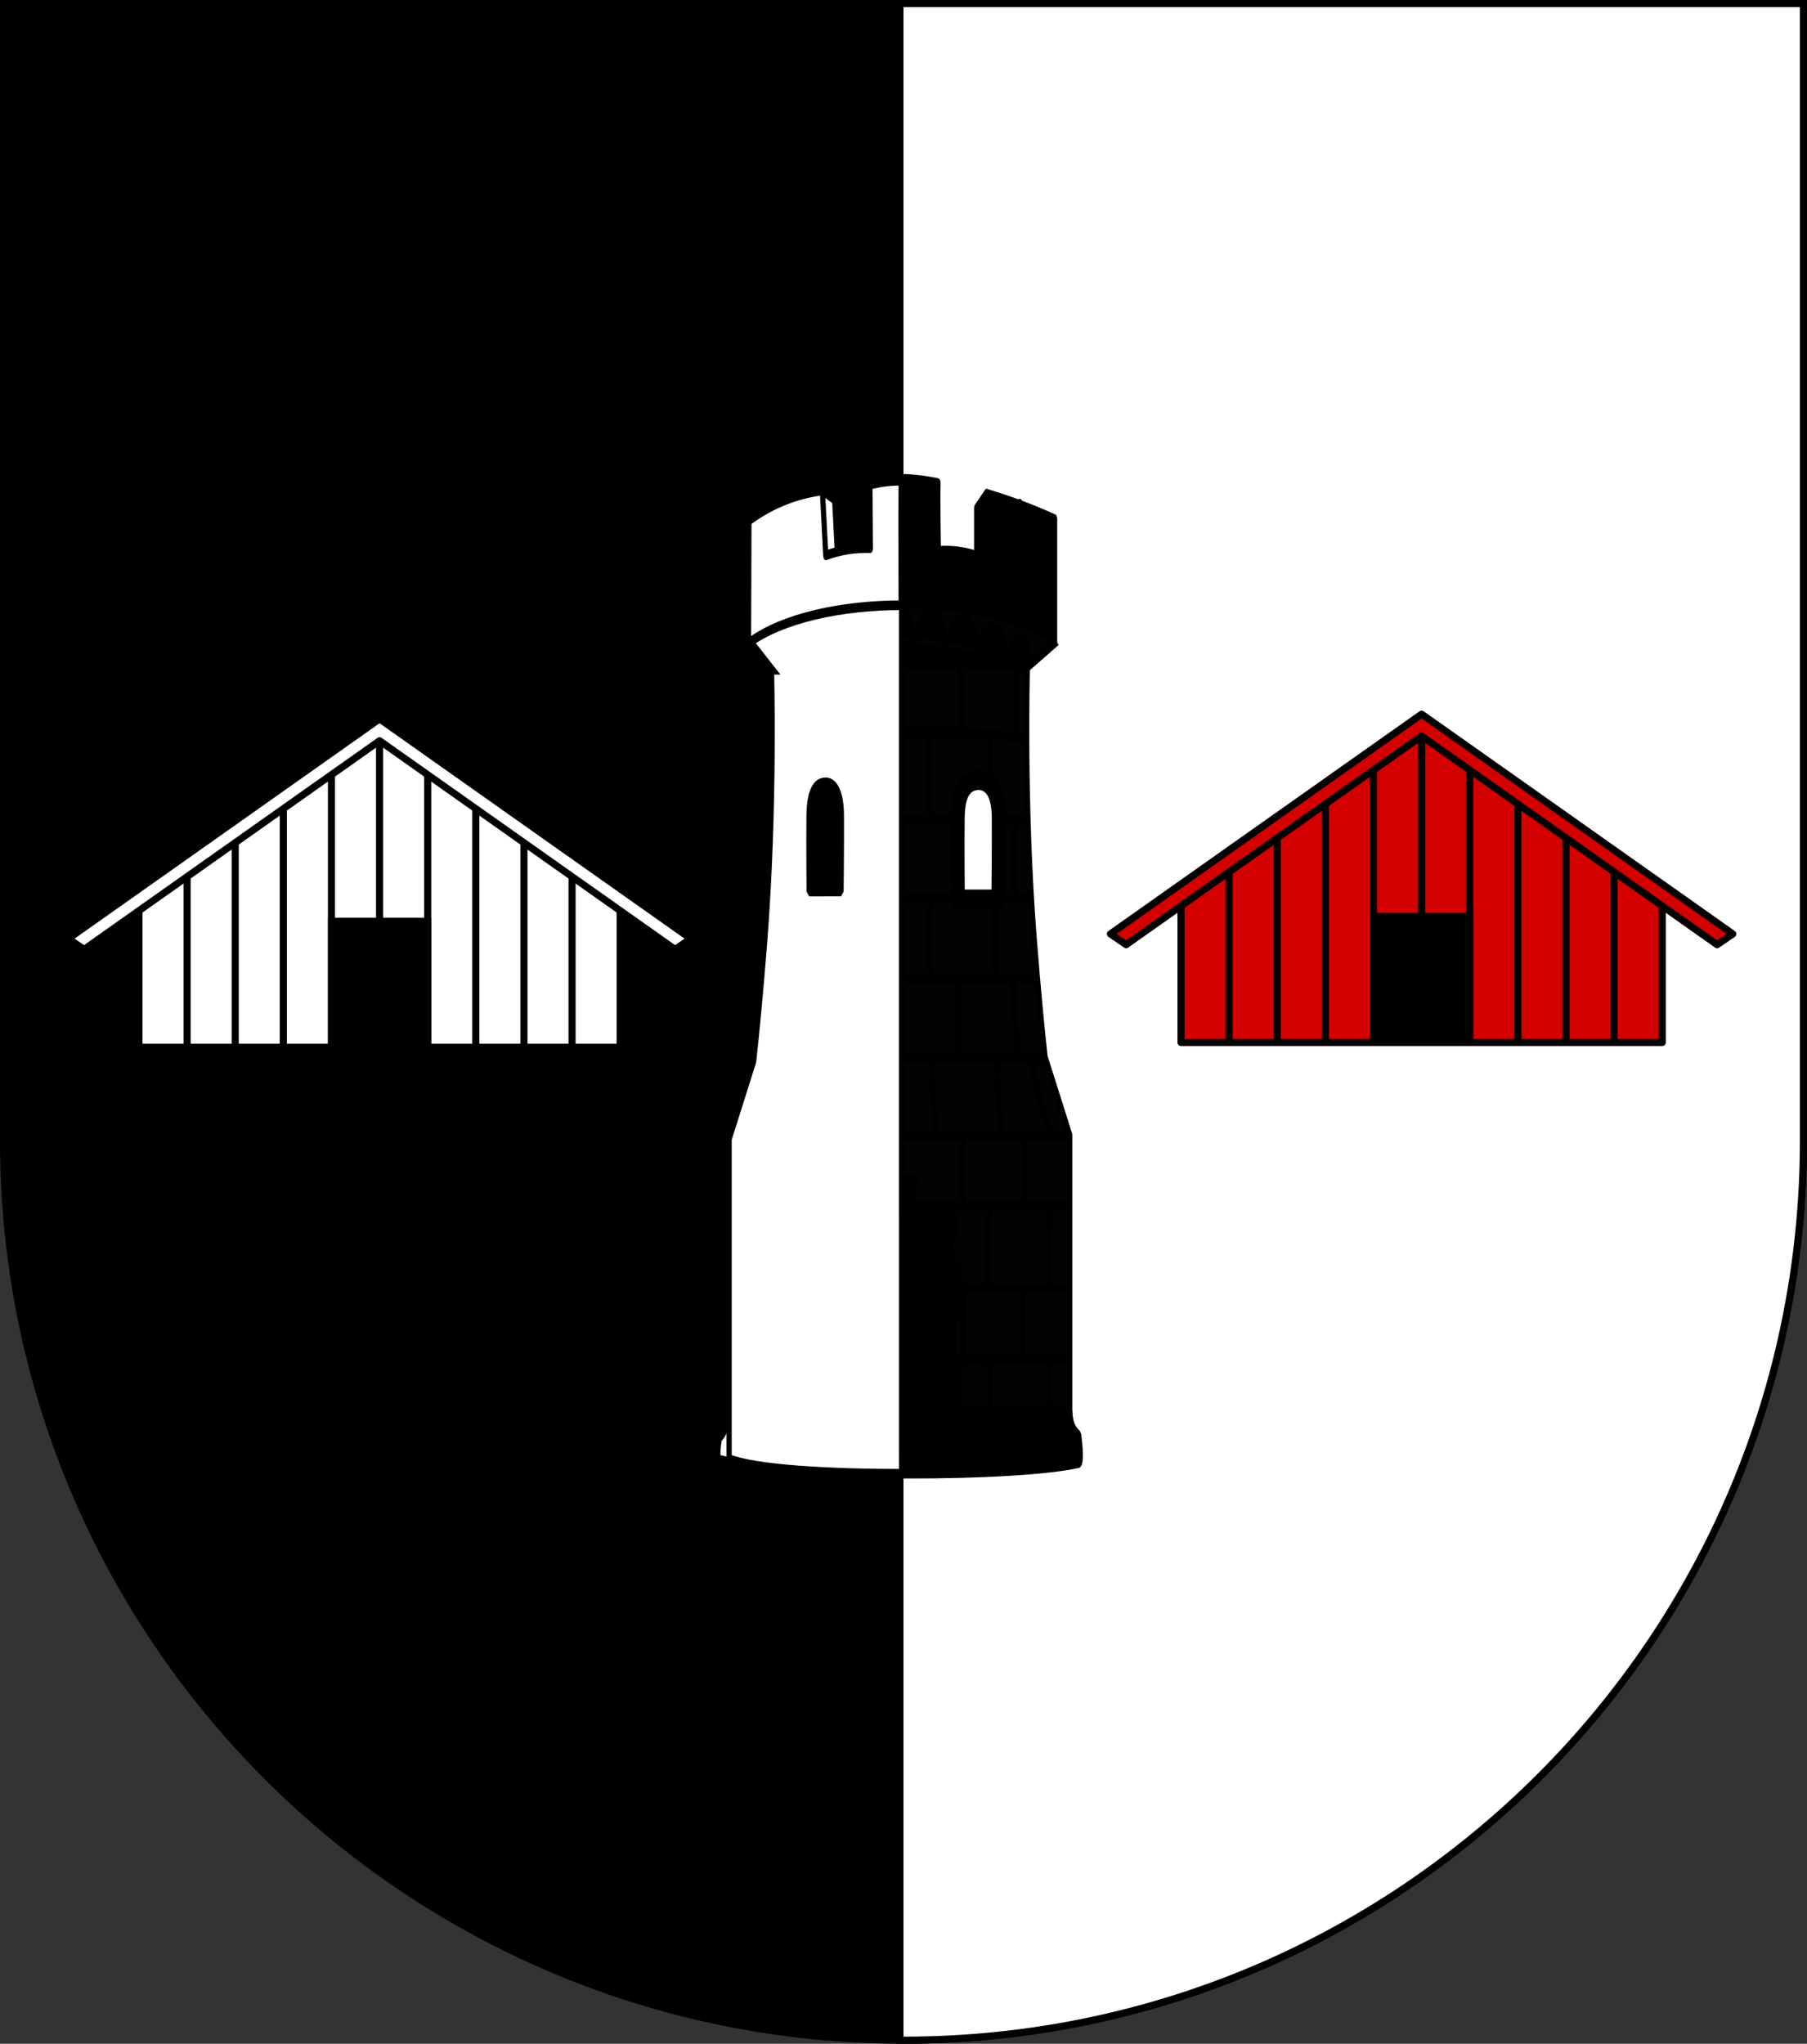 <?xml version="1.0" encoding="UTF-8" standalone="no"?>
<!-- Created with Inkscape (http://www.inkscape.org/) -->

<svg
   xmlns:osb="http://www.openswatchbook.org/uri/2009/osb"
   xmlns:dc="http://purl.org/dc/elements/1.1/"
   xmlns:cc="http://creativecommons.org/ns#"
   xmlns:rdf="http://www.w3.org/1999/02/22-rdf-syntax-ns#"
   xmlns:svg="http://www.w3.org/2000/svg"
   xmlns="http://www.w3.org/2000/svg"
   xmlns:sodipodi="http://sodipodi.sourceforge.net/DTD/sodipodi-0.dtd"
   xmlns:inkscape="http://www.inkscape.org/namespaces/inkscape"
   version="1.1"
   width="763"
   height="863"
   id="svg2"
   inkscape:version="0.48.3.1 r9886"
   sodipodi:docname="Wappen_Kaiserlich_Bugenhog.svg">
  <rect width="100%" height="100%" fill="#333333" stroke="none"/>
  <sodipodi:namedview
     pagecolor="#ffffff"
     bordercolor="#666666"
     borderopacity="1"
     objecttolerance="10"
     gridtolerance="10"
     guidetolerance="10"
     inkscape:pageopacity="0"
     inkscape:pageshadow="2"
     inkscape:window-width="1920"
     inkscape:window-height="1018"
     id="namedview105"
     showgrid="true"
     inkscape:zoom="0.38673743"
     inkscape:cx="-78.781302"
     inkscape:cy="435.94292"
     inkscape:window-x="-8"
     inkscape:window-y="-8"
     inkscape:window-maximized="1"
     inkscape:current-layer="svg2">
    <inkscape:grid
       type="xygrid"
       id="grid37842" />
  </sodipodi:namedview>
  <defs
     id="defs4">
    <linearGradient
       id="linearGradient35514"
       osb:paint="solid">
      <stop
         style="stop-color:#000000;stop-opacity:1;"
         offset="0"
         id="stop35516" />
    </linearGradient>
    <inkscape:perspective
       sodipodi:type="inkscape:persp3d"
       inkscape:vp_x="0 : 431.5 : 1"
       inkscape:vp_y="0 : 1000 : 0"
       inkscape:vp_z="763.00006 : 431.5 : 1"
       inkscape:persp3d-origin="381.50003 : 287.66667 : 1"
       id="perspective109" />
  </defs>
  <path
     d="m 761.5,1.5 0,480 c 0,209.868 -170.132,380 -380,380 C 171.632,861.5 1.5,691.368 1.5,481.5 l 0,-480 760,0 z"
     id="path2850-7"
     style="fill:#000000;fill-opacity:1;stroke:#000000;stroke-width:3;stroke-miterlimit:4;stroke-opacity:1;stroke-dasharray:none" />
  <path
     d="m 380,1.5 0,860 c 0.501,0.002 0.999,0 1.5,0 209.868,0 380,-170.132 380,-380 l 0,-480 -381.5,0 z"
     id="path2850"
     style="fill:#ffffff;fill-opacity:1;stroke:#000000;stroke-width:3;stroke-miterlimit:4;stroke-opacity:1;stroke-dasharray:none"
     inkscape:connector-curvature="0" />
  <g
     id="g88345"
     transform="matrix(0.34,0,0,0.629,20.248,175.058)">
    <path
       inkscape:connector-curvature="0"
       d="m 919.679,120.033 297.152,5.455 32.521,28.369 -33.048,15.659 c -0.062,1.185 -4.751,91.574 8.592,183.141 4.849,33.287 9.432,59.239 13.493,79.102 l 30.518,52.18 0,218.643 c -68.042,8.378 -356.874,12.055 -424.356,-2.521 l 0,-215.21 30.518,-52.234 c 4.061,-19.863 8.644,-45.761 13.493,-79.048 13.431,-92.171 8.591,-183.409 8.591,-183.409 l 0.685,0 -27.039,-18.663 48.879,-31.465 z"
       id="path3445"
       style="fill:#000000;fill-opacity:0.985;fill-rule:evenodd;stroke:#000000;stroke-width:6.483;stroke-linecap:butt;stroke-linejoin:miter;stroke-miterlimit:4;stroke-opacity:1;stroke-dasharray:none" />
    <path
       inkscape:connector-curvature="0"
       d="m 1075.045,149.733 c 0,0 -0.694,-18.078 -18.545,-18.178 -17.852,-0.099 -19.045,18.162 -19.045,18.162"
       id="path3611"
       style="fill:#000000;fill-opacity:0.996;fill-rule:evenodd;stroke:#000000;stroke-width:6.483;stroke-linecap:round;stroke-linejoin:round;stroke-miterlimit:4;stroke-opacity:1;stroke-dasharray:none" />
    <path
       inkscape:connector-curvature="0"
       d="m 1217.496,217.47 c 0,0 -80.474,-5.689 -159.49,-6.072 -81.464,-0.392 -159.49,6.072 -159.49,6.072"
       id="path3629"
       style="fill:#000000;fill-opacity:0.996;stroke:#000000;stroke-width:6.483;stroke-linecap:butt;stroke-linejoin:miter;stroke-miterlimit:4;stroke-opacity:1;stroke-dasharray:none" />
    <path
       inkscape:connector-curvature="0"
       d="m 1216.695,171.15 c 0,0 -80.3,-13.675 -159.147,-14.595 -81.288,-0.941 -159.147,14.595 -159.147,14.595"
       id="path3607"
       style="fill:#000000;fill-opacity:0.996;stroke:#000000;stroke-width:6.483;stroke-linecap:butt;stroke-linejoin:miter;stroke-miterlimit:4;stroke-opacity:1;stroke-dasharray:none" />
    <path
       inkscape:connector-curvature="0"
       d="m 1215.314,271.97 -318.421,0"
       id="path3449"
       style="fill:#000000;fill-opacity:0.996;fill-rule:evenodd;stroke:#000000;stroke-width:6.483;stroke-linecap:butt;stroke-linejoin:miter;stroke-miterlimit:4;stroke-opacity:1;stroke-dasharray:none;display:inline" />
    <path
       inkscape:connector-curvature="0"
       d="m 1201.68,170.876 c 0,27.929 0,45.783 0,45.783 l 0.252,2.175"
       id="path3451"
       style="fill:#000000;fill-opacity:0.996;fill-rule:evenodd;stroke:#000000;stroke-width:6.483;stroke-linecap:butt;stroke-linejoin:miter;stroke-miterlimit:4;stroke-opacity:1;stroke-dasharray:none;display:inline" />
    <path
       inkscape:connector-curvature="0"
       d="m 1134.085,158.398 c 0,27.929 0,54.295 0,54.295"
       id="path3455"
       style="fill:#000000;fill-opacity:0.996;fill-rule:evenodd;stroke:#000000;stroke-width:6.483;stroke-linecap:butt;stroke-linejoin:miter;stroke-miterlimit:4;stroke-opacity:1;stroke-dasharray:none;display:inline" />
    <path
       inkscape:connector-curvature="0"
       d="m 1220.681,325.274 -329.154,0"
       id="path3457"
       style="fill:#000000;fill-opacity:0.996;fill-rule:evenodd;stroke:#000000;stroke-width:6.483;stroke-linecap:butt;stroke-linejoin:miter;stroke-miterlimit:4;stroke-opacity:1;stroke-dasharray:none;display:inline" />
    <path
       inkscape:connector-curvature="0"
       d="m 1095.124,213.47 c 0,35.826 0,56.495 0,56.495 l 0.25,0"
       id="path3459"
       style="fill:#000000;fill-opacity:0.996;fill-rule:evenodd;stroke:#000000;stroke-width:6.483;stroke-linecap:butt;stroke-linejoin:miter;stroke-miterlimit:4;stroke-opacity:1;stroke-dasharray:none;display:inline" />
    <path
       inkscape:connector-curvature="0"
       d="m 1130.029,272.061 c 0,31.875 0,50.265 0,50.265 l 0.075,2.036"
       id="path3463"
       style="fill:#000000;fill-opacity:0.996;fill-rule:evenodd;stroke:#000000;stroke-width:6.483;stroke-linecap:butt;stroke-linejoin:miter;stroke-miterlimit:4;stroke-opacity:1;stroke-dasharray:none;display:inline" />
    <path
       inkscape:connector-curvature="0"
       d="m 1176.779,325.589 c 0,33.024 0,52.075 0,52.075 l 0.251,0"
       id="path3469"
       style="fill:#000000;fill-opacity:0.996;fill-rule:evenodd;stroke:#000000;stroke-width:6.483;stroke-linecap:butt;stroke-linejoin:miter;stroke-miterlimit:4;stroke-opacity:1;stroke-dasharray:none;display:inline" />
    <path
       inkscape:connector-curvature="0"
       d="m 1095.778,324.953 c 0,33.024 0,53.763 0,53.763"
       id="path3471"
       style="fill:#000000;fill-opacity:0.996;fill-rule:evenodd;stroke:#000000;stroke-width:6.483;stroke-linecap:butt;stroke-linejoin:miter;stroke-miterlimit:4;stroke-opacity:1;stroke-dasharray:none;display:inline" />
    <path
       inkscape:connector-curvature="0"
       d="m 1201.117,272.995 c 0,30.208 0,51.834 0,51.834"
       id="path3475"
       style="fill:#000000;fill-opacity:0.996;fill-rule:evenodd;stroke:#000000;stroke-width:6.483;stroke-linecap:butt;stroke-linejoin:miter;stroke-miterlimit:4;stroke-opacity:1;stroke-dasharray:none;display:inline" />
    <path
       inkscape:connector-curvature="0"
       d="m 1199.107,378.761 c 0,34.033 7.39,53.667 7.39,53.667"
       id="path3479"
       style="fill:#000000;fill-opacity:0.996;fill-rule:evenodd;stroke:#000000;stroke-width:6.483;stroke-linecap:butt;stroke-linejoin:miter;stroke-miterlimit:4;stroke-opacity:1;stroke-dasharray:none;display:inline" />
    <path
       inkscape:connector-curvature="0"
       d="m 1129.884,378.851 c 0,34.033 0,53.667 0,53.667 l 0.252,0"
       id="path3481"
       style="fill:#000000;fill-opacity:0.996;fill-rule:evenodd;stroke:#000000;stroke-width:6.483;stroke-linecap:butt;stroke-linejoin:miter;stroke-miterlimit:4;stroke-opacity:1;stroke-dasharray:none;display:inline" />
    <path
       inkscape:connector-curvature="0"
       d="m 1227.318,378.578 -342.429,0"
       id="path3487"
       style="fill:#000000;fill-opacity:0.996;fill-rule:evenodd;stroke:#000000;stroke-width:6.483;stroke-linecap:butt;stroke-linejoin:miter;stroke-miterlimit:4;stroke-opacity:1;stroke-dasharray:none;display:inline" />
    <path
       inkscape:connector-curvature="0"
       d="m 1097.644,430.731 c 0,22.828 5.752,53.768 5.752,53.768"
       id="path3489"
       style="fill:#000000;fill-opacity:0.996;fill-rule:evenodd;stroke:#000000;stroke-width:6.483;stroke-linecap:butt;stroke-linejoin:miter;stroke-miterlimit:4;stroke-opacity:1;stroke-dasharray:none;display:inline" />
    <path
       inkscape:connector-curvature="0"
       d="m 1178.301,431.198 c 0,22.828 6.693,52.983 6.693,52.983"
       id="path3491"
       style="fill:#000000;fill-opacity:0.996;fill-rule:evenodd;stroke:#000000;stroke-width:6.483;stroke-linecap:butt;stroke-linejoin:miter;stroke-miterlimit:4;stroke-opacity:1;stroke-dasharray:none;display:inline" />
    <path
       inkscape:connector-curvature="0"
       d="m 1222.034,432.1 c 5.752,26.924 23.667,51.454 23.667,51.454"
       id="path3493"
       style="fill:#000000;fill-opacity:0.996;fill-rule:evenodd;stroke:#000000;stroke-width:6.483;stroke-linecap:butt;stroke-linejoin:miter;stroke-miterlimit:4;stroke-opacity:1;stroke-dasharray:none;display:inline" />
    <path
       inkscape:connector-curvature="0"
       d="m 1269.165,531.626 -426.123,0"
       id="path3503"
       style="fill:#008f4c;fill-opacity:1;fill-rule:evenodd;stroke:#000000;stroke-width:6.483;stroke-linecap:butt;stroke-linejoin:miter;stroke-miterlimit:4;stroke-opacity:1;stroke-dasharray:none" />
    <path
       inkscape:connector-curvature="0"
       d="m 1239.579,431.882 -363.252,0"
       id="path3505"
       style="fill:#000000;fill-opacity:0.996;fill-rule:evenodd;stroke:#000000;stroke-width:6.483;stroke-linecap:butt;stroke-linejoin:miter;stroke-miterlimit:4;stroke-opacity:1;stroke-dasharray:none" />
    <path
       inkscape:connector-curvature="0"
       d="m 1268.556,483.809 -423.68,0.835"
       id="path3507"
       style="fill:#008f4c;fill-opacity:1;fill-rule:evenodd;stroke:#000000;stroke-width:6.483;stroke-linecap:butt;stroke-linejoin:miter;stroke-miterlimit:4;stroke-opacity:1;stroke-dasharray:none" />
    <path
       inkscape:connector-curvature="0"
       d="m 1165.675,53.16 -12.294,9.763 0,58.351 37.811,-16.829 -25.517,-51.285 z"
       id="path3511"
       style="fill:#000000;fill-opacity:0.996;fill-rule:evenodd;stroke:#000000;stroke-width:6.483;stroke-linecap:round;stroke-linejoin:round;stroke-miterlimit:4;stroke-opacity:1;stroke-dasharray:none" />
    <path
       inkscape:connector-curvature="0"
       d="m 1206.929,59.769 -17.599,8.789 0,58.351 44.766,-14.994 -27.166,-52.147 z"
       id="path3515"
       style="fill:#000000;fill-opacity:0.996;fill-rule:evenodd;stroke:#000000;stroke-width:6.483;stroke-linecap:round;stroke-linejoin:round;stroke-miterlimit:4;stroke-opacity:1;stroke-dasharray:none" />
    <path
       inkscape:connector-curvature="0"
       d="m 1250.146,70.176 0,81.998 c -83.557,-34.178 -296.452,-33.664 -379.477,0 l 0.522,-82.273 c 29.563,-11.852 60.115,-17.927 91.236,-20.202 l 4.211,43.587 c 19.359,-3.942 37.647,-5.184 55.294,-4.81 l -0.521,-42.63 c 29.603,-4.388 56.989,-2.757 83.908,0.144 -0.659,9.698 0.43,45.489 0.43,45.489 36.54,-1.392 60.527,6.561 60.509,5.587 -0.416,-22.66 0,-34.745 -0.441,-43.924 28.337,4.546 56.44,10.215 84.328,17.034 z"
       id="path3517"
       style="fill:#000000;fill-opacity:0.996;fill-rule:evenodd;stroke:#000000;stroke-width:6.483;stroke-linecap:round;stroke-linejoin:round;stroke-miterlimit:4;stroke-opacity:1;stroke-dasharray:none" />
    <path
       inkscape:connector-curvature="0"
       d="m 1169.055,212.909 c 0,36.273 0,57.199 0,57.199 l 0.251,0"
       id="path3521"
       style="fill:#000000;fill-opacity:0.996;fill-rule:evenodd;stroke:#000000;stroke-width:6.483;stroke-linecap:butt;stroke-linejoin:miter;stroke-miterlimit:4;stroke-opacity:1;stroke-dasharray:none;display:inline" />
    <path
       inkscape:connector-curvature="0"
       d="m 1270.61,634.938 -426.123,0"
       id="path3527"
       style="fill:#008f4c;fill-opacity:1;fill-rule:evenodd;stroke:#000000;stroke-width:6.483;stroke-linecap:butt;stroke-linejoin:miter;stroke-miterlimit:4;stroke-opacity:1;stroke-dasharray:none" />
    <path
       inkscape:connector-curvature="0"
       d="m 1268.968,586.661 -426.123,0"
       id="path3529"
       style="fill:#008f4c;fill-opacity:1;fill-rule:evenodd;stroke:#000000;stroke-width:6.483;stroke-linecap:butt;stroke-linejoin:miter;stroke-miterlimit:4;stroke-opacity:1;stroke-dasharray:none" />
    <path
       inkscape:connector-curvature="0"
       d="m 1185.374,328.504 c 0,0 1.03,-41.173 0.616,-61.067 -0.414,-19.884 -15.454,-25.983 -30.896,-25.695 -15.441,0.288 -29.839,5.108 -30.513,26.18 -0.674,21.065 0.19,60.603 0.19,60.603 l 60.603,-0.021 z"
       id="path3533"
       style="fill:#000000;fill-opacity:0.996;fill-rule:evenodd;stroke:#000000;stroke-width:6.483;stroke-linecap:round;stroke-linejoin:bevel;stroke-miterlimit:4;stroke-opacity:1;stroke-dasharray:none;display:inline" />
    <path
       inkscape:connector-curvature="0"
       d="m 1174.97,322.086 c 0,0 0.673,-34.772 0.402,-51.572 -0.271,-16.792 -10.099,-21.943 -20.19,-21.7 -10.091,0.244 -19.499,4.314 -19.939,22.109 -0.44,17.789 0.124,51.18 0.124,51.18 l 39.602,-0.018 z"
       id="path3535"
       style="fill:#ffffff;fill-opacity:1;fill-rule:evenodd;stroke:#000000;stroke-width:6.483;stroke-linecap:round;stroke-linejoin:bevel;stroke-miterlimit:4;stroke-opacity:1;stroke-dasharray:none;display:inline" />
    <path
       inkscape:connector-curvature="0"
       d="m 1213.361,485.864 0,46.08"
       id="path3543"
       style="fill:#000000;fill-opacity:0.996;fill-rule:evenodd;stroke:#000000;stroke-width:6.483;stroke-linecap:butt;stroke-linejoin:miter;stroke-miterlimit:4;stroke-opacity:1;stroke-dasharray:none" />
    <path
       inkscape:connector-curvature="0"
       d="m 1135.992,484.683 0,44.898"
       id="path3545"
       style="fill:#000000;fill-opacity:0.996;fill-rule:evenodd;stroke:#000000;stroke-width:6.483;stroke-linecap:butt;stroke-linejoin:miter;stroke-miterlimit:4;stroke-opacity:1;stroke-dasharray:none" />
    <path
       inkscape:connector-curvature="0"
       d="m 1210.458,588.067 0,46.08"
       id="path3553"
       style="fill:#000000;fill-opacity:1;fill-rule:evenodd;stroke:#000000;stroke-width:6.483;stroke-linecap:butt;stroke-linejoin:miter;stroke-miterlimit:4;stroke-opacity:1;stroke-dasharray:none" />
    <path
       inkscape:connector-curvature="0"
       d="m 1137.104,586.885 0,44.898"
       id="path3555"
       style="fill:#000000;fill-opacity:1;fill-rule:evenodd;stroke:#000000;stroke-width:6.483;stroke-linecap:butt;stroke-linejoin:miter;stroke-miterlimit:4;stroke-opacity:1;stroke-dasharray:none" />
    <path
       inkscape:connector-curvature="0"
       d="m 1243.554,530.762 1.161,59.077"
       id="path3561"
       style="fill:#000000;fill-opacity:0.996;fill-rule:evenodd;stroke:#000000;stroke-width:6.483;stroke-linecap:butt;stroke-linejoin:miter;stroke-miterlimit:4;stroke-opacity:1;stroke-dasharray:none" />
    <path
       inkscape:connector-curvature="0"
       d="m 1168.42,530.762 0,54.351"
       id="path3563"
       style="fill:#000000;fill-opacity:0.996;fill-rule:evenodd;stroke:#000000;stroke-width:6.483;stroke-linecap:butt;stroke-linejoin:miter;stroke-miterlimit:4;stroke-opacity:1;stroke-dasharray:none" />
    <path
       inkscape:connector-curvature="0"
       d="m 1098.463,531.944 -3.484,53.169"
       id="path3565"
       style="fill:#000000;fill-opacity:0.996;fill-rule:evenodd;stroke:#000000;stroke-width:6.483;stroke-linecap:butt;stroke-linejoin:miter;stroke-miterlimit:4;stroke-opacity:1;stroke-dasharray:none" />
    <path
       inkscape:connector-curvature="0"
       d="m 1244.135,634.147 1.161,59.077"
       id="path3573"
       style="fill:#000000;fill-opacity:1;fill-rule:evenodd;stroke:#000000;stroke-width:6.483;stroke-linecap:butt;stroke-linejoin:miter;stroke-miterlimit:4;stroke-opacity:1;stroke-dasharray:none" />
    <path
       inkscape:connector-curvature="0"
       d="m 1169.001,634.147 0,54.351"
       id="path3575"
       style="fill:#000000;fill-opacity:1;fill-rule:evenodd;stroke:#000000;stroke-width:6.483;stroke-linecap:butt;stroke-linejoin:miter;stroke-miterlimit:4;stroke-opacity:1;stroke-dasharray:none" />
    <path
       inkscape:connector-curvature="0"
       d="m 1280,703.928 c -71.527,8.899 -344.867,11.069 -446.493,-3.432 -4.549,-0.649 0,-14.773 0,-14.773 5.224,-3.217 9.017,-5.349 9.554,-16.75 l 425.573,0 c 1.23,4.503 1.066,11.292 11.366,16.152 0,0 4.689,18.219 0,18.802 z"
       id="path3581"
       style="fill:#000000;fill-opacity:1;fill-rule:evenodd;stroke:#000000;stroke-width:6.483;stroke-linejoin:bevel;stroke-miterlimit:4;stroke-opacity:1;stroke-dasharray:none;display:inline" />
    <path
       inkscape:connector-curvature="0"
       d="m 1057.988,712.083 c -85.661,-0.435 -175.842,-3.562 -224.076,-10.445 -4.549,-0.649 0,-14.773 0,-14.773 5.224,-3.217 9.017,-5.349 9.554,-16.75 l 217.231,0 c 80.123,-10.04 -108.833,39.013 -2.709,41.967 z"
       id="path6810"
       style="fill:#ffffff;fill-opacity:1;fill-rule:evenodd;stroke:#000000;stroke-width:6.483;stroke-linejoin:bevel;stroke-miterlimit:4;stroke-opacity:1;stroke-dasharray:none;display:inline" />
    <path
       inkscape:connector-curvature="0"
       d="m 1124.675,706.497 c 0,0 -1.299,-65.248 1.35,-114.545 2.764,-51.974 -37.539,-64.451 -71.378,-63.736 -33.839,0.715 -67.226,8.956 -66.867,64.938 0.335,52.265 2.867,113.926 2.867,113.926 l 134.028,-0.583 z"
       id="path3585"
       style="fill:#000000;fill-opacity:0.996;fill-rule:evenodd;stroke:#000000;stroke-width:6.483;stroke-linecap:round;stroke-linejoin:bevel;stroke-miterlimit:4;stroke-opacity:1;stroke-dasharray:none" />
    <path
       inkscape:connector-curvature="0"
       d="m 1076.948,513.162 -39.672,0 8.491,35.477 22.292,0.214 8.889,-35.692 z"
       id="path3587"
       style="fill:#000000;fill-opacity:0.996;fill-rule:evenodd;stroke:#000000;stroke-width:6.483;stroke-linejoin:bevel;stroke-miterlimit:4;stroke-opacity:1;stroke-dasharray:none" />
    <path
       inkscape:connector-curvature="0"
       d="m 1132.642,573.378 -33.194,0.004 c 5.4,2.083 5.922,28.17 -1.142,32.971 l 34.613,-0.501 c -0.339,0.134 -0.667,-32.246 -0.277,-32.474 z"
       id="path3589"
       style="fill:#000000;fill-opacity:1;fill-rule:evenodd;stroke:#000000;stroke-width:6.483;stroke-linejoin:bevel;stroke-miterlimit:4;stroke-opacity:1;stroke-dasharray:none" />
    <path
       inkscape:connector-curvature="0"
       d="m 1132.851,635.325 -33.194,0.004 c 5.4,2.083 5.922,24.19 -1.142,28.991 l 34.613,-0.501 c -0.339,0.134 -0.667,-28.266 -0.277,-28.494 z"
       id="path3591"
       style="fill:#000000;fill-opacity:1;fill-rule:evenodd;stroke:#000000;stroke-width:6.483;stroke-linejoin:bevel;stroke-miterlimit:4;stroke-opacity:1;stroke-dasharray:none" />
    <path
       inkscape:connector-curvature="0"
       d="m 1109.029,529.05 -25.715,28.004 c 5.27,-2.405 18.116,10.099 16.401,18.593 l 28.499,-29.565 c -3.194,-7.157 -10.083,-12.606 -19.186,-17.032 z"
       id="path3599"
       style="fill:#000000;fill-opacity:0.996;fill-rule:evenodd;stroke:#000000;stroke-width:6.483;stroke-linejoin:bevel;stroke-miterlimit:4;stroke-opacity:1;stroke-dasharray:none" />
    <path
       inkscape:connector-curvature="0"
       d="m 1132.075,683.705 -37.227,0.004 c 6.437,2.082 7.06,20.201 -1.361,25 l 38.919,-0.501 c -0.404,0.134 -0.795,-24.276 -0.331,-24.503 z"
       id="path3601"
       style="fill:#000000;fill-opacity:1;fill-rule:evenodd;stroke:#000000;stroke-width:6.483;stroke-linejoin:bevel;stroke-miterlimit:4;stroke-opacity:1;stroke-dasharray:none" />
    <path
       inkscape:connector-curvature="0"
       d="m 1100,703 c 0,0 -0.933,-57.582 0.97,-104.92 1.986,-49.909 -26.972,-61.89 -51.285,-61.203 -24.313,0.687 -48.301,8.6 -48.044,62.358 0.241,50.188 2.06,103.864 2.06,103.864 L 1100,703 z"
       id="path3605"
       style="fill:#000000;fill-opacity:0.996;fill-rule:evenodd;stroke:#000000;stroke-width:6.483;stroke-linecap:round;stroke-linejoin:bevel;stroke-miterlimit:4;stroke-opacity:1;stroke-dasharray:none" />
    <path
       inkscape:connector-curvature="0"
       d="m 1113.675,152.564 c 0,0 0.841,-18.069 -15.37,-19.521 -16.212,-1.452 -18.782,16.658 -18.782,16.658"
       id="path3613"
       style="fill:#000000;fill-opacity:0.996;fill-rule:evenodd;stroke:#000000;stroke-width:6.483;stroke-linecap:round;stroke-linejoin:round;stroke-miterlimit:4;stroke-opacity:1;stroke-dasharray:none" />
    <path
       inkscape:connector-curvature="0"
       d="m 1152.816,157.418 c 0,0 1.66,-18.012 -14.469,-20.212 -16.129,-2.201 -19.518,15.77 -19.518,15.77"
       id="path3615"
       style="fill:#000000;fill-opacity:0.996;fill-rule:evenodd;stroke:#000000;stroke-width:6.483;stroke-linecap:round;stroke-linejoin:round;stroke-miterlimit:4;stroke-opacity:1;stroke-dasharray:none" />
    <path
       inkscape:connector-curvature="0"
       d="m 1188.106,163.115 c 0,0 1.983,-17.963 -12.393,-20.57 -14.377,-2.607 -17.907,15.271 -17.907,15.271"
       id="path3617"
       style="fill:#000000;fill-opacity:0.996;fill-rule:evenodd;stroke:#000000;stroke-width:6.483;stroke-linecap:round;stroke-linejoin:round;stroke-miterlimit:4;stroke-opacity:1;stroke-dasharray:none" />
    <path
       inkscape:connector-curvature="0"
       d="m 1215.401,169.491 c 0,0 6.414,-16.902 -5.483,-20.111 -11.897,-3.209 -16.991,14.743 -16.991,14.743"
       id="path3619"
       style="fill:#000000;fill-opacity:0.996;fill-rule:evenodd;stroke:#000000;stroke-width:6.483;stroke-linecap:round;stroke-linejoin:round;stroke-miterlimit:4;stroke-opacity:1;stroke-dasharray:none" />
    <path
       inkscape:connector-curvature="0"
       d="m 921.052,121.171 138.999,2.496 c 0,307.535 0.035,306.626 0.035,587.405 -87.835,0.06 -180.912,-2.691 -214.161,-9.872 l 0,-215.21 30.518,-52.234 c 4.061,-19.863 8.644,-45.761 13.493,-79.048 13.431,-92.171 8.591,-183.409 8.591,-183.409 l 0.685,0 -27.039,-18.663 48.879,-31.465 z"
       id="path6678"
       style="fill:#ffffff;fill-opacity:1;fill-rule:evenodd;stroke:#000000;stroke-width:6.483;stroke-linecap:butt;stroke-linejoin:miter;stroke-miterlimit:4;stroke-opacity:1;stroke-dasharray:none" />
    <path
       inkscape:connector-curvature="0"
       d="m 977.018,57.118 -14.234,-5.659 -6.32,56.913 25.36,-1.426 -4.806,-49.829 z"
       id="path3509"
       style="fill:#ffffff;fill-opacity:1;fill-rule:evenodd;stroke:#000000;stroke-width:6.483;stroke-linecap:round;stroke-linejoin:round;stroke-miterlimit:4;stroke-opacity:1;stroke-dasharray:none" />
    <path
       inkscape:connector-curvature="0"
       d="m 912.168,61.189 17.599,8.789 0,58.351 -44.766,-14.994 27.167,-52.147 z"
       id="path3513"
       style="fill:#008f4c;fill-opacity:1;fill-rule:evenodd;stroke:#000000;stroke-width:6.483;stroke-linecap:round;stroke-linejoin:round;stroke-miterlimit:4;stroke-opacity:1;stroke-dasharray:none" />
    <path
       inkscape:connector-curvature="0"
       d="m 984.933,320.183 c 0,0 0.673,-34.772 0.402,-51.572 -0.271,-16.792 -10.099,-21.943 -20.19,-21.7 -10.09,0.244 -19.499,4.314 -19.939,22.109 -0.44,17.789 0.124,51.18 0.124,51.18 l 39.602,-0.018 z"
       id="path3541"
       style="fill:#000000;fill-opacity:1;fill-rule:evenodd;stroke:#000000;stroke-width:6.483;stroke-linecap:round;stroke-linejoin:bevel;stroke-miterlimit:4;stroke-opacity:1;stroke-dasharray:none;display:inline" />
    <path
       inkscape:connector-curvature="0"
       d="m 1060.532,156.321 c 0,27.929 0,54.339 0,54.339 l 0.252,1.169"
       id="path3453"
       style="fill:#000000;fill-opacity:0.996;fill-rule:evenodd;stroke:#000000;stroke-width:6.483;stroke-linecap:butt;stroke-linejoin:miter;stroke-miterlimit:4;stroke-opacity:1;stroke-dasharray:none;display:inline" />
    <path
       inkscape:connector-curvature="0"
       d="m 1059.64,128.006 c -74.075,0.058 -148.096,8.603 -189.625,25.441 l 0.522,-82.273 C 900.1,59.321 930.652,53.247 961.773,50.972 l 4.211,43.587 c 19.359,-3.942 37.647,-5.184 55.294,-4.81 l -0.521,-42.63 c 13.357,-1.98 26.263,-2.735 38.879,-2.7 -0.534,31.051 -0.072,42.02 0,83.587 z"
       id="path6750"
       style="fill:#ffffff;fill-opacity:1;fill-rule:evenodd;stroke:#000000;stroke-width:6.483;stroke-linecap:round;stroke-linejoin:round;stroke-miterlimit:4;stroke-opacity:1;stroke-dasharray:none" />
  </g>
  <g
     id="g90793"
     transform="translate(560,48)">
    <path
       style="fill:#ffffff;fill-opacity:1;fill-rule:evenodd;stroke:#000000;stroke-width:3;stroke-linecap:butt;stroke-linejoin:round;stroke-miterlimit:4;stroke-opacity:1;stroke-dasharray:none"
       id="path2476"
       d="m -501.322,332.816 0,61.41 203.19,0 0,-61.41 -101.595,-72.724 -101.595,72.724 z"
       inkscape:connector-curvature="0" />
    <path
       style="fill:#ffffff;fill-opacity:1;stroke:#000000;stroke-width:3;stroke-linecap:butt;stroke-linejoin:miter;stroke-miterlimit:4;stroke-opacity:1;stroke-dasharray:none"
       id="path2485"
       d="m -481.003,394.226 0,-77.765"
       inkscape:connector-curvature="0" />
    <path
       style="fill:#ffffff;fill-opacity:1;stroke:#000000;stroke-width:3;stroke-linecap:butt;stroke-linejoin:miter;stroke-miterlimit:4;stroke-opacity:1;stroke-dasharray:none"
       id="path2487"
       d="m -460.684,394.226 0,-91.96"
       inkscape:connector-curvature="0" />
    <path
       style="fill:#ffffff;fill-opacity:1;stroke:#000000;stroke-width:3;stroke-linecap:butt;stroke-linejoin:miter;stroke-miterlimit:4;stroke-opacity:1;stroke-dasharray:none"
       id="path2489"
       d="m -440.365,393.609 0,-105.23"
       inkscape:connector-curvature="0" />
    <path
       style="fill:#ffffff;fill-opacity:1;stroke:#000000;stroke-width:3;stroke-linecap:butt;stroke-linejoin:miter;stroke-miterlimit:4;stroke-opacity:1;stroke-dasharray:none"
       id="path2491"
       d="m -420.046,394.535 0,-119.116"
       inkscape:connector-curvature="0" />
    <path
       style="fill:#ffffff;fill-opacity:1;stroke:#000000;stroke-width:3;stroke-linecap:butt;stroke-linejoin:miter;stroke-miterlimit:4;stroke-opacity:1;stroke-dasharray:none"
       id="path2493"
       d="m -399.727,394.226 0,-134.134"
       inkscape:connector-curvature="0" />
    <path
       style="fill:#ffffff;fill-opacity:1;stroke:#000000;stroke-width:3;stroke-linecap:butt;stroke-linejoin:miter;stroke-miterlimit:4;stroke-opacity:1;stroke-dasharray:none"
       id="path2495"
       d="m -379.408,394.226 0,-117.882"
       inkscape:connector-curvature="0" />
    <path
       style="fill:#ffffff;fill-opacity:1;stroke:#000000;stroke-width:3;stroke-linecap:butt;stroke-linejoin:miter;stroke-miterlimit:4;stroke-opacity:1;stroke-dasharray:none"
       id="path2497"
       d="m -359.089,394.226 0,-105.538"
       inkscape:connector-curvature="0" />
    <path
       style="fill:#ffffff;fill-opacity:1;stroke:#000000;stroke-width:3;stroke-linecap:butt;stroke-linejoin:miter;stroke-miterlimit:4;stroke-opacity:1;stroke-dasharray:none"
       id="path2499"
       d="m -338.77,394.226 0,-91.96"
       inkscape:connector-curvature="0" />
    <path
       style="fill:#ffffff;fill-opacity:1;stroke:#000000;stroke-width:3;stroke-linecap:butt;stroke-linejoin:miter;stroke-miterlimit:4;stroke-opacity:1;stroke-dasharray:none"
       id="path2501"
       d="m -318.451,394.226 0,-77.148"
       inkscape:connector-curvature="0" />
    <rect
       style="color:#000000;fill:#000000;fill-opacity:1;fill-rule:evenodd;stroke:#000000;stroke-width:3;stroke-miterlimit:4;stroke-opacity:1;stroke-dasharray:none;marker:none;visibility:visible;display:inline;overflow:visible;enable-background:accumulate"
       id="rect2511"
       y="341"
       x="-420"
       height="51.226"
       width="40.546" />
    <path
       style="color:#000000;fill:#ffffff;fill-opacity:1;fill-rule:evenodd;stroke:#000000;stroke-width:3;stroke-linecap:butt;stroke-linejoin:round;stroke-miterlimit:4;stroke-opacity:1;stroke-dasharray:none;stroke-dashoffset:0;marker:none;visibility:visible;display:inline;overflow:visible;enable-background:accumulate"
       id="rect2478"
       d="m -399.727,255.561 -131.404,92.807 6.633,4.539 124.77,-88.104 124.77,88.104 6.633,-4.539 -131.404,-92.807 z"
       inkscape:connector-curvature="0" />
  </g>
  <g
     id="g90873"
     transform="translate(1220,-334)">
    <path
       style="fill:#d40000;fill-opacity:1;fill-rule:evenodd;stroke:#000000;stroke-width:3;stroke-linecap:butt;stroke-linejoin:round;stroke-miterlimit:4;stroke-opacity:1;stroke-dasharray:none"
       id="path2476-1"
       d="m -721.322,712.816 0,61.41 203.19,0 0,-61.41 -101.595,-72.724 -101.595,72.724 z"
       inkscape:connector-curvature="0" />
    <path
       style="fill:#d40000;fill-opacity:1;stroke:#000000;stroke-width:3;stroke-linecap:butt;stroke-linejoin:miter;stroke-miterlimit:4;stroke-opacity:1;stroke-dasharray:none"
       id="path2485-4"
       d="m -701.003,774.226 0,-77.765"
       inkscape:connector-curvature="0" />
    <path
       style="fill:#d40000;fill-opacity:1;stroke:#000000;stroke-width:3;stroke-linecap:butt;stroke-linejoin:miter;stroke-miterlimit:4;stroke-opacity:1;stroke-dasharray:none"
       id="path2487-8"
       d="m -680.684,774.226 0,-91.96"
       inkscape:connector-curvature="0" />
    <path
       style="fill:#d40000;fill-opacity:1;stroke:#000000;stroke-width:3;stroke-linecap:butt;stroke-linejoin:miter;stroke-miterlimit:4;stroke-opacity:1;stroke-dasharray:none"
       id="path2489-6"
       d="m -660.365,773.609 0,-105.23"
       inkscape:connector-curvature="0" />
    <path
       style="fill:#d40000;fill-opacity:1;stroke:#000000;stroke-width:3;stroke-linecap:butt;stroke-linejoin:miter;stroke-miterlimit:4;stroke-opacity:1;stroke-dasharray:none"
       id="path2491-4"
       d="m -640.046,774.535 0,-119.116"
       inkscape:connector-curvature="0" />
    <path
       style="fill:#d40000;fill-opacity:1;stroke:#000000;stroke-width:3;stroke-linecap:butt;stroke-linejoin:miter;stroke-miterlimit:4;stroke-opacity:1;stroke-dasharray:none"
       id="path2493-6"
       d="m -619.727,774.226 0,-134.134"
       inkscape:connector-curvature="0" />
    <path
       style="fill:#d40000;fill-opacity:1;stroke:#000000;stroke-width:3;stroke-linecap:butt;stroke-linejoin:miter;stroke-miterlimit:4;stroke-opacity:1;stroke-dasharray:none"
       id="path2495-8"
       d="m -599.408,774.226 0,-117.882"
       inkscape:connector-curvature="0" />
    <path
       style="fill:#d40000;fill-opacity:1;stroke:#000000;stroke-width:3;stroke-linecap:butt;stroke-linejoin:miter;stroke-miterlimit:4;stroke-opacity:1;stroke-dasharray:none"
       id="path2497-9"
       d="m -579.089,774.226 0,-105.538"
       inkscape:connector-curvature="0" />
    <path
       style="fill:#d40000;fill-opacity:1;stroke:#000000;stroke-width:3;stroke-linecap:butt;stroke-linejoin:miter;stroke-miterlimit:4;stroke-opacity:1;stroke-dasharray:none"
       id="path2499-8"
       d="m -558.77,774.226 0,-91.96"
       inkscape:connector-curvature="0" />
    <path
       style="fill:#d40000;fill-opacity:1;stroke:#000000;stroke-width:3;stroke-linecap:butt;stroke-linejoin:miter;stroke-miterlimit:4;stroke-opacity:1;stroke-dasharray:none"
       id="path2501-3"
       d="m -538.451,774.226 0,-77.148"
       inkscape:connector-curvature="0" />
    <rect
       style="color:#000000;fill:#000000;fill-opacity:1;fill-rule:evenodd;stroke:#000000;stroke-width:3;stroke-miterlimit:4;stroke-opacity:1;stroke-dasharray:none;marker:none;visibility:visible;display:inline;overflow:visible;enable-background:accumulate"
       id="rect2511-5"
       y="721"
       x="-640"
       height="51.226"
       width="40.546" />
    <path
       style="color:#000000;fill:#d40000;fill-opacity:1;fill-rule:evenodd;stroke:#000000;stroke-width:3;stroke-linecap:butt;stroke-linejoin:round;stroke-miterlimit:4;stroke-opacity:1;stroke-dasharray:none;stroke-dashoffset:0;marker:none;visibility:visible;display:inline;overflow:visible;enable-background:accumulate"
       id="rect2478-5"
       d="m -619.727,635.561 -131.404,92.807 6.633,4.539 124.77,-88.104 124.77,88.104 6.633,-4.539 -131.404,-92.807 z"
       inkscape:connector-curvature="0" />
  </g>
</svg>
